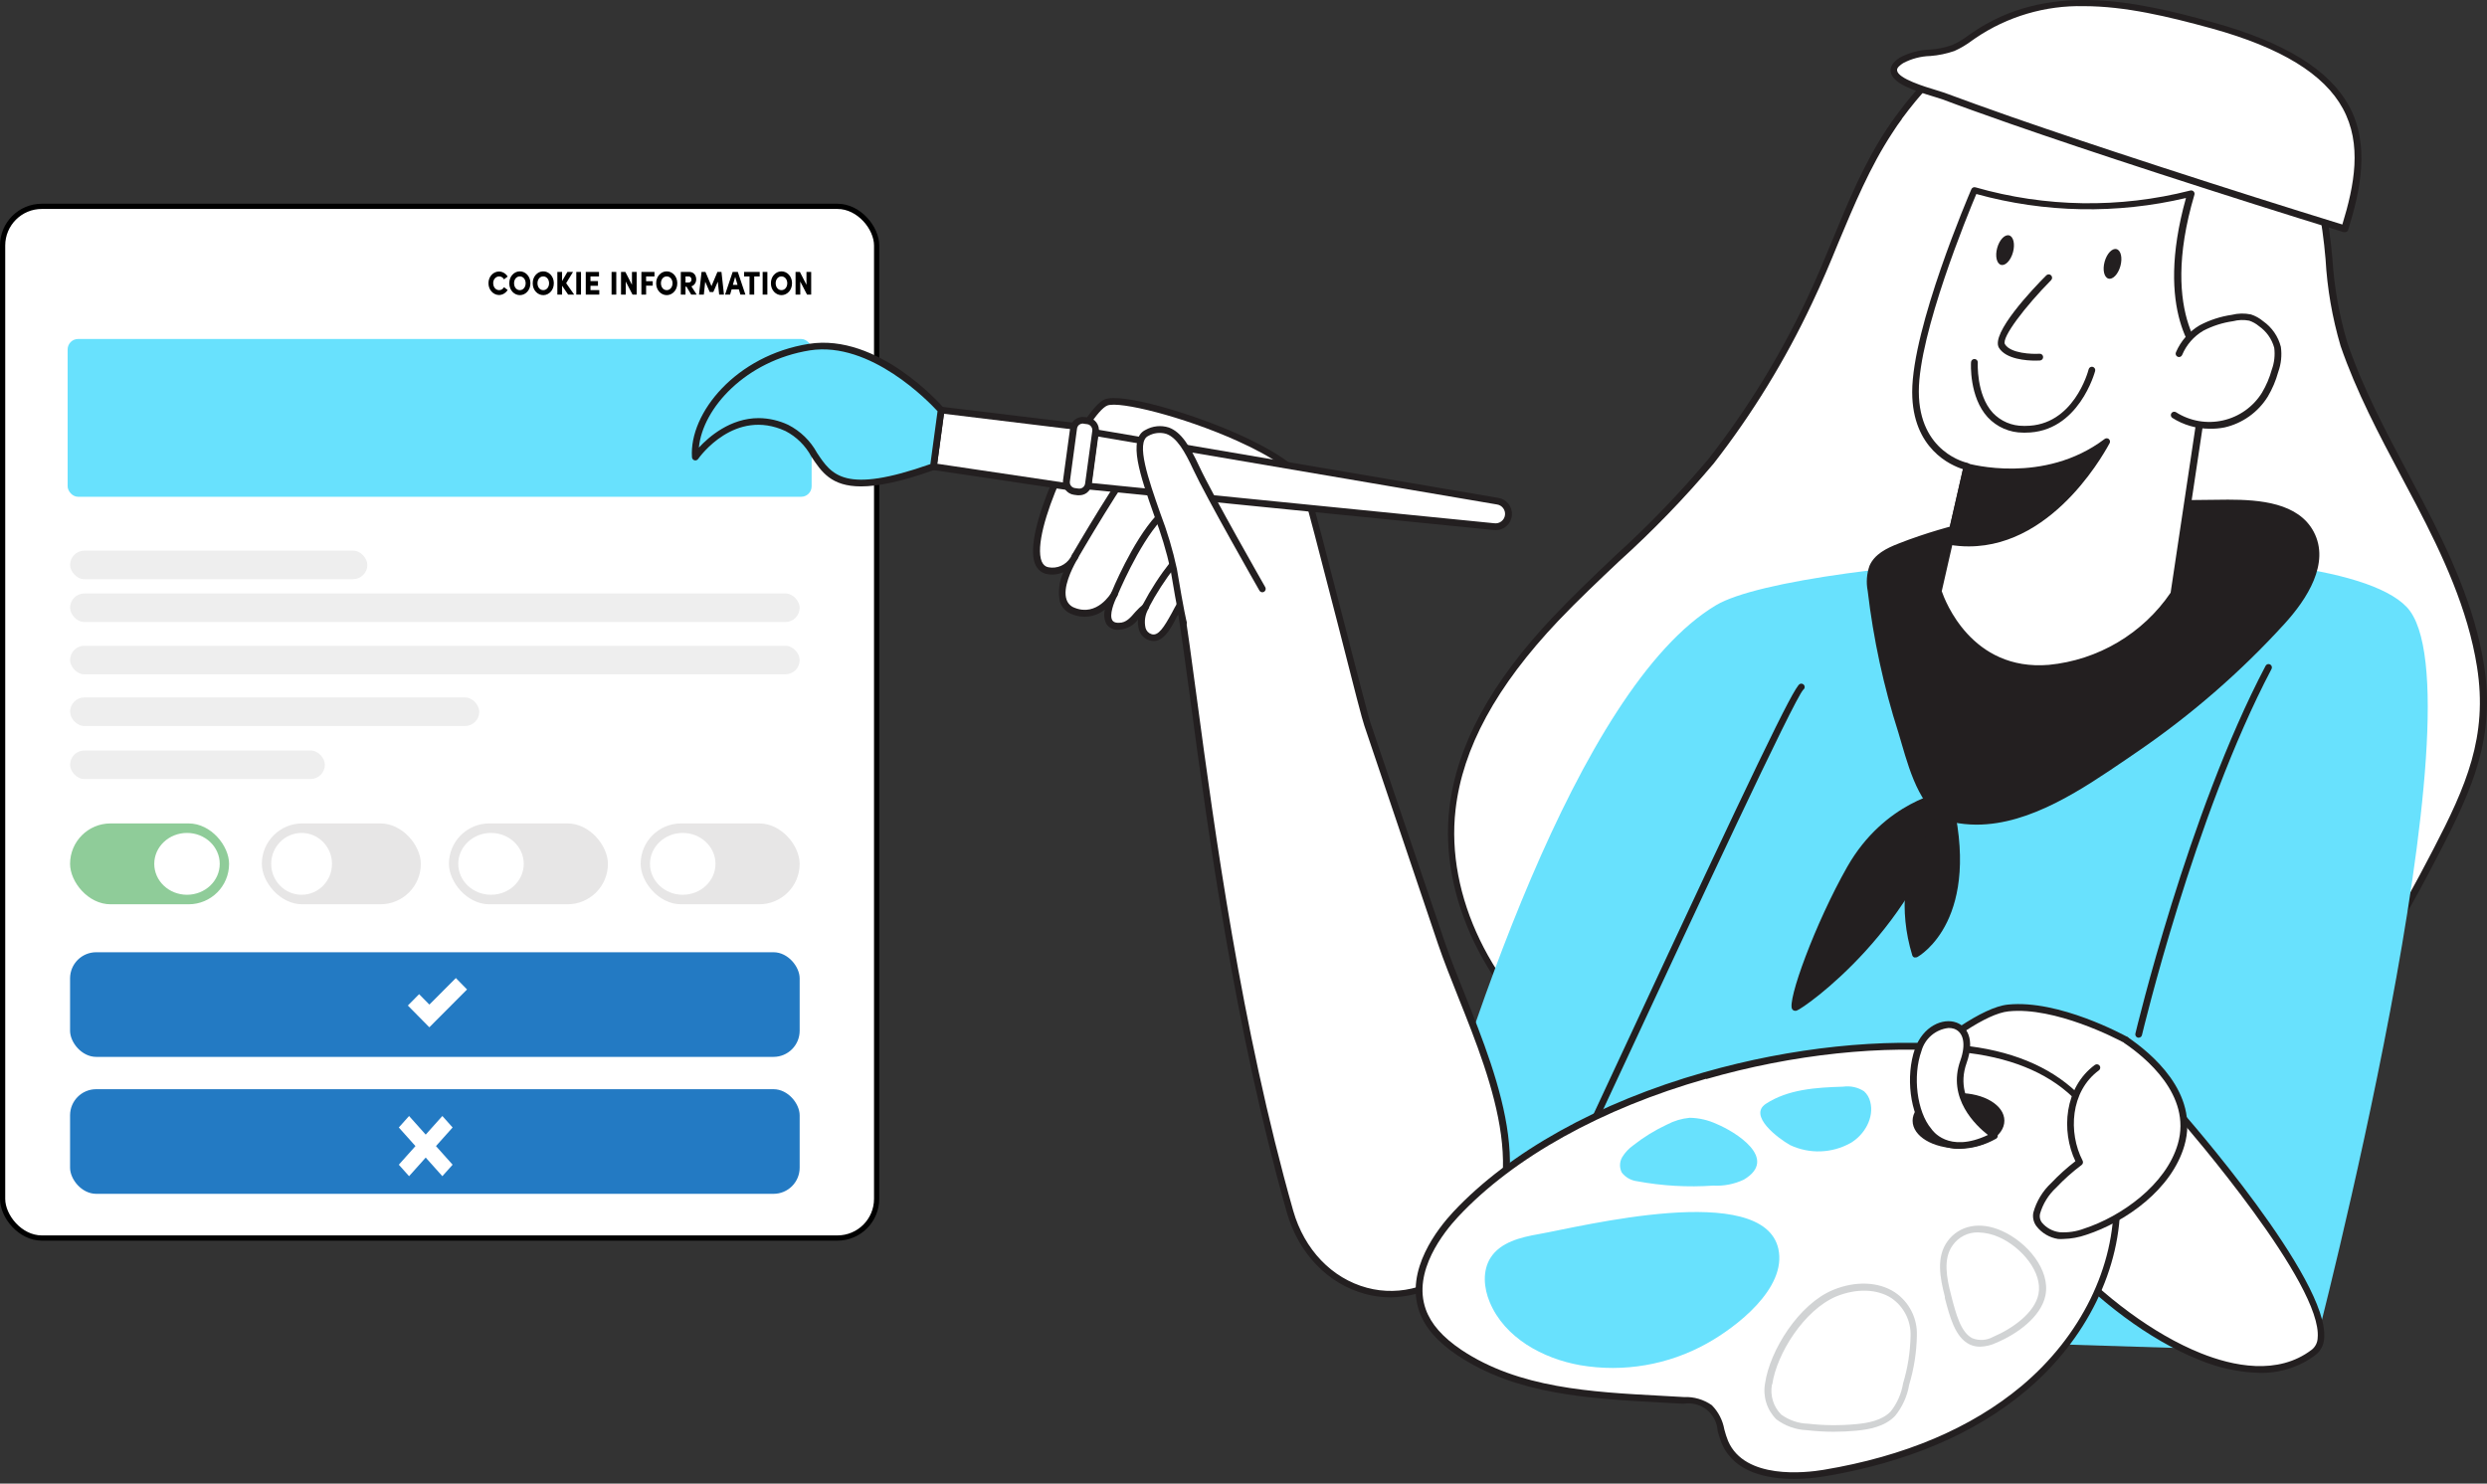<svg xmlns="http://www.w3.org/2000/svg" width="476" height="284" viewBox="0 0 476 284" fill="none"><rect x="0" y="0" width="476" height="284" fill="#333333" stroke="none"/><rect x="0.5" y="39.5" width="167.285" height="197.49" rx="7.5" fill="white" stroke="black"></rect><rect x="13.411" y="182.285" width="139.641" height="20.029" rx="5" fill="#237AC3"></rect><rect x="13.411" y="208.501" width="139.641" height="20.029" rx="5" fill="#237AC3"></rect><rect x="13.414" y="105.408" width="56.891" height="5.463" rx="2.731" fill="#EEEEEE"></rect><rect x="13.414" y="143.662" width="48.763" height="5.463" rx="2.731" fill="#EEEEEE"></rect><rect x="13.414" y="113.604" width="139.641" height="5.463" rx="2.731" fill="#EEEEEE"></rect><rect x="13.414" y="123.617" width="139.641" height="5.463" rx="2.731" fill="#EEEEEE"></rect><rect x="13.414" y="133.509" width="78.317" height="5.463" rx="2.731" fill="#EEEEEE"></rect><rect x="13.411" y="157.626" width="30.434" height="15.477" rx="7.739" fill="#8FCC99"></rect><rect x="50.114" y="157.626" width="30.434" height="15.477" rx="7.739" fill="#E7E6E6"></rect><rect x="85.921" y="157.626" width="30.434" height="15.477" rx="7.739" fill="#E7E6E6"></rect><rect x="122.618" y="157.626" width="30.434" height="15.477" rx="7.739" fill="#E7E6E6"></rect><ellipse cx="35.791" cy="165.364" rx="6.266" ry="5.918" fill="white"></ellipse><ellipse cx="57.725" cy="165.364" rx="5.818" ry="5.918" fill="white"></ellipse><ellipse cx="93.976" cy="165.364" rx="6.266" ry="5.918" fill="white"></ellipse><ellipse cx="130.673" cy="165.364" rx="6.266" ry="5.918" fill="white"></ellipse><g clip-path="url(#clip0_2457_1026)"><path d="M93.492 54.216C93.477 52.995 94.366 51.993 95.476 51.977C96.15 51.967 96.784 52.33 97.164 52.942L96.463 53.478C96.271 53.12 95.918 52.903 95.54 52.911C94.907 52.912 94.395 53.476 94.396 54.171C94.396 54.186 94.396 54.201 94.397 54.216C94.397 54.936 94.857 55.541 95.534 55.541C95.914 55.55 96.269 55.333 96.463 54.973L97.163 55.509C96.789 56.111 96.169 56.473 95.506 56.475C94.383 56.462 93.481 55.451 93.492 54.216Z" fill="black"></path><path d="M97.48 54.221C97.451 52.997 98.331 51.978 99.445 51.946C100.558 51.914 101.485 52.881 101.515 54.105C101.515 54.144 101.515 54.182 101.515 54.221C101.544 55.445 100.665 56.464 99.55 56.496C98.436 56.529 97.51 55.562 97.48 54.337C97.48 54.298 97.48 54.259 97.48 54.221V54.221ZM100.607 54.221C100.607 53.496 100.154 52.91 99.494 52.91C98.834 52.91 98.389 53.496 98.389 54.221C98.389 54.947 98.831 55.541 99.494 55.541C100.156 55.541 100.607 54.947 100.607 54.221Z" fill="black"></path><path d="M101.962 54.221C101.933 52.997 102.812 51.978 103.926 51.946C105.04 51.914 105.967 52.881 105.996 54.105C105.997 54.144 105.997 54.182 105.996 54.221C106.025 55.445 105.146 56.464 104.032 56.496C102.918 56.529 101.991 55.562 101.962 54.337C101.96 54.298 101.96 54.259 101.962 54.221V54.221ZM105.09 54.221C105.09 53.496 104.636 52.91 103.976 52.91C103.317 52.91 102.872 53.496 102.872 54.221C102.872 54.947 103.314 55.541 103.976 55.541C104.639 55.541 105.092 54.947 105.092 54.221H105.089H105.09Z" fill="black"></path><path d="M109.892 56.398H108.739L107.578 54.695V56.398H106.673V52.052H107.578V53.805L108.602 52.052H109.674L108.36 54.203L109.892 56.398Z" fill="black"></path><path d="M110.299 56.398V52.052H111.201V56.398H110.299Z" fill="black"></path><path d="M113.014 55.532H114.701V56.398H112.113V52.052H114.65V52.915H113.014V53.811H114.449V54.709H113.014V55.532Z" fill="black"></path><path d="M117.052 56.398V52.052H117.954V56.398H117.052Z" fill="black"></path><path d="M120.955 52.052H121.855V56.398H121.064L119.767 53.899V56.398H118.862V52.052H119.691L120.953 54.517L120.955 52.052Z" fill="black"></path><path d="M125.264 52.915H123.663V53.827H124.93V54.684H123.663V56.398H122.762V52.052H125.264V52.915Z" fill="black"></path><path d="M125.591 54.221C125.561 52.997 126.441 51.978 127.555 51.946C128.668 51.914 129.595 52.881 129.625 54.105C129.625 54.144 129.625 54.183 129.625 54.221C129.654 55.445 128.774 56.464 127.66 56.496C126.546 56.529 125.619 55.562 125.59 54.337C125.589 54.299 125.589 54.26 125.59 54.221H125.591ZM128.719 54.221C128.719 53.496 128.265 52.91 127.605 52.91C126.946 52.91 126.501 53.496 126.501 54.221C126.501 54.947 126.943 55.541 127.605 55.541C128.268 55.541 128.719 54.947 128.719 54.221Z" fill="black"></path><path d="M132.293 56.398L131.387 54.87H131.203V56.398H130.303V52.052H131.92C132.838 52.052 133.251 52.772 133.251 53.489C133.245 54.108 132.869 54.647 132.327 54.815L133.344 56.398H132.293ZM131.203 52.915V54.089H131.777C132.173 54.089 132.346 53.805 132.346 53.515C132.357 53.196 132.13 52.928 131.84 52.915C131.826 52.915 131.813 52.915 131.8 52.915H131.203Z" fill="black"></path><path d="M138.566 56.398H137.645L137.386 53.925L136.526 55.899H135.836L134.975 53.925L134.711 56.392H133.787L134.273 52.052H135.02L136.174 54.77L137.314 52.052H138.084L138.566 56.398Z" fill="black"></path><path d="M141.71 56.398L141.412 55.388H140.031L139.738 56.398H138.771L140.23 52.052H141.212L142.669 56.398H141.71ZM140.269 54.531H141.158L140.71 52.998L140.268 54.531H140.269Z" fill="black"></path><path d="M145.401 52.052V52.915H144.357V56.398H143.455V52.915H142.411V52.052H145.401Z" fill="black"></path><path d="M145.968 56.398V52.052H146.87V56.398H145.968Z" fill="black"></path><path d="M147.552 54.221C147.523 52.997 148.403 51.978 149.517 51.946C150.631 51.914 151.558 52.881 151.586 54.105C151.587 54.144 151.587 54.183 151.586 54.221C151.616 55.445 150.736 56.464 149.622 56.496C148.509 56.529 147.582 55.562 147.552 54.337C147.552 54.299 147.552 54.26 147.552 54.221ZM150.68 54.221C150.68 53.496 150.226 52.91 149.566 52.91C148.906 52.91 148.461 53.496 148.461 54.221C148.461 54.947 148.903 55.541 149.566 55.541C150.229 55.541 150.68 54.947 150.68 54.221Z" fill="black"></path><path d="M154.355 52.052H155.256V56.398H154.464L153.168 53.899V56.398H152.266V52.052H153.095L154.355 54.517V52.052Z" fill="black"></path></g><path d="M89.391 189.41L87.25 187.224L82.184 192.304L80.214 190.308L78.063 192.486L82.175 196.65L89.391 189.41Z" fill="white"></path><path d="M78.294 225.153L81.479 221.59L84.664 225.153L86.628 222.956L83.443 219.392L86.628 215.829L84.664 213.632L81.479 217.195L78.294 213.632L76.33 215.829L79.515 219.392L76.33 222.956L78.294 225.153Z" fill="white"></path><rect x="12.945" y="64.891" width="142.395" height="30.205" rx="2" fill="#68E1FD"></rect><path d="M363.474 22.433C362.853 23.274 362.257 24.129 361.675 25.022C354.995 35.131 351.5 46.846 346.309 57.694C341.235 68.538 334.97 78.784 327.631 88.243C318.802 99.246 307.657 108.126 297.949 118.352C288.24 128.578 279.71 140.862 278.105 154.868C276.034 172.887 286.182 190.777 300.654 201.715C315.126 212.653 333.313 217.546 351.306 219.837C383.383 223.94 418.76 219.436 442.578 197.559C453.283 187.722 459.872 175.554 466.474 162.829C472.609 150.985 477.088 141.315 474.901 127.439C473.153 116.384 468.364 106.08 463.186 96.165C458.008 86.249 452.39 76.489 448.791 65.913C445.685 56.762 446.202 47.791 444.3 38.73C442.643 30.834 436.649 24.18 430.799 18.99C426.099 14.556 420.64 11.005 414.683 8.505C405.531 4.971 393.971 4.621 384.366 6.265C375.784 7.702 368.496 15.624 363.474 22.433Z" fill="white"></path><path d="M372.6 221.908C365.427 221.891 358.263 221.415 351.151 220.484C329.456 217.714 312.783 211.746 300.201 202.232C284.409 190.297 275.464 171.683 277.393 154.803C278.791 142.713 285.341 130.649 297.418 117.911C301.172 113.95 305.185 110.145 309.068 106.443C315.467 100.651 321.465 94.432 327.022 87.828C334.372 78.403 340.654 68.192 345.753 57.383C347.552 53.629 349.17 49.694 350.749 45.888C353.701 38.704 356.769 31.274 361.17 24.62C361.752 23.74 362.361 22.873 362.982 22.031C370.179 12.31 377.325 6.783 384.211 5.592C394.942 3.753 406.398 4.595 414.877 7.87C420.91 10.387 426.437 13.979 431.187 18.471C439.135 25.552 443.484 31.934 444.882 38.574C445.582 42.195 446.092 45.851 446.41 49.525C446.751 55.013 447.724 60.442 449.309 65.706C452.248 74.34 456.623 82.534 460.856 90.547L463.665 95.867C468.726 105.601 473.671 116.138 475.431 127.335C477.606 141.147 473.282 150.881 466.94 163.127C459.988 176.537 453.387 188.42 442.915 198.077C432.442 207.734 410.618 221.908 372.6 221.908ZM364.005 22.795C363.383 23.623 362.788 24.478 362.218 25.384C357.895 31.934 354.853 39.299 351.863 46.432C350.283 50.315 348.652 54.198 346.84 57.991C341.721 68.89 335.408 79.188 328.019 88.695C322.41 95.347 316.355 101.609 309.897 107.439C306.013 111.115 301.987 114.908 298.246 118.843C286.376 131.374 279.93 143.205 278.584 154.997C276.694 171.437 285.444 189.585 300.874 201.248C313.275 210.62 329.74 216.51 351.215 219.254C402.126 225.726 429.931 208.187 441.97 197.132C452.325 187.657 458.798 175.877 465.723 162.583C471.962 150.557 476.208 141.017 474.085 127.633C472.35 116.63 467.47 106.197 462.435 96.566C461.503 94.788 460.567 93.019 459.626 91.259C455.367 83.246 450.979 74.961 447.976 66.224C446.382 60.817 445.418 55.244 445.102 49.616C444.795 45.985 444.293 42.372 443.601 38.794C442.306 32.452 438.034 26.277 430.307 19.378C425.671 14.989 420.276 11.48 414.385 9.022C406.126 5.838 394.968 5.009 384.405 6.821C377.855 7.948 370.995 13.294 364.005 22.743V22.795Z" fill="#231F20"></path><path d="M328.459 115.84C301.82 131.71 280.008 199.695 270.209 235.267C269.471 237.855 281.523 239.046 280.927 241.286C278.545 250.243 284.228 253.946 284.228 253.946L442.837 258.851C442.837 258.851 475.937 132.163 460.61 116.177C445.284 100.19 343.876 106.65 328.459 115.84Z" fill="#68E1FD"></path><path d="M298.169 229.843C298.061 229.842 297.955 229.816 297.859 229.766C297.709 229.681 297.6 229.541 297.554 229.376C297.508 229.211 297.529 229.035 297.613 228.885C298.454 227.371 303.865 215.721 310.725 200.964C335.721 147.231 343.294 131.53 344.472 130.934C344.625 130.857 344.802 130.844 344.964 130.898C345.127 130.951 345.262 131.066 345.339 131.219C345.41 131.357 345.428 131.516 345.39 131.666C345.352 131.816 345.26 131.947 345.132 132.034C343.307 133.989 324.421 174.609 311.903 201.508C305.03 216.29 299.606 227.953 298.739 229.507C298.684 229.61 298.602 229.696 298.501 229.755C298.401 229.815 298.286 229.845 298.169 229.843Z" fill="#231F20"></path><path d="M367.513 103.169C366.219 103.622 364.924 104.101 363.63 104.605C361.559 105.408 359.345 106.469 358.452 108.489C357.968 109.936 357.87 111.484 358.167 112.981C359.233 122.184 361.193 131.262 364.018 140.086C365.571 144.941 367.72 155.439 373.946 156.746C386.412 159.335 398.878 150.041 408.612 143.4C418.938 136.366 428.405 128.146 436.818 118.909C441.064 114.236 445.258 107.647 442.332 102.081C439.562 96.813 432.404 96.178 426.462 96.23C406.593 96.424 386.231 96.813 367.513 103.169Z" fill="#231F20"></path><path d="M378.309 157.859C376.778 157.857 375.252 157.701 373.752 157.393C367.992 156.176 365.597 147.943 364.005 142.494L363.358 140.293C360.524 131.443 358.552 122.339 357.468 113.11C357.152 111.502 357.273 109.839 357.818 108.294C358.775 106.094 361.041 104.955 363.345 104.061C364.639 103.557 365.934 103.065 367.306 102.612C386.723 96.023 407.796 95.816 426.411 95.647C432.533 95.647 439.912 96.243 442.85 101.822C445.996 107.815 441.556 114.689 437.245 119.414C428.795 128.687 419.289 136.941 408.923 144.008L407.033 145.303C398.735 150.947 388.677 157.859 378.309 157.859ZM427.084 96.877H426.424C407.913 97.058 386.93 97.253 367.72 103.777C366.426 104.23 365.131 104.709 363.837 105.201C361.791 106.003 359.798 106.987 359.021 108.76C358.584 110.101 358.499 111.532 358.775 112.915C359.842 122.079 361.792 131.117 364.6 139.905C364.82 140.552 365.041 141.316 365.274 142.131C366.775 147.309 369.04 155.076 374.05 156.124C385.454 158.519 397.026 150.571 406.334 144.177L408.224 142.882C418.507 135.877 427.934 127.692 436.313 118.495C440.326 114.08 444.533 107.699 441.724 102.379C439.187 97.589 432.689 96.877 427.084 96.877Z" fill="#231F20"></path><path d="M376.458 89.292L370.969 113.252C370.969 113.252 375.992 129.342 392.211 127.97C397.002 127.523 401.633 126.012 405.767 123.549C409.901 121.086 413.433 117.732 416.107 113.731L422.721 69.616C422.721 69.616 412.081 61.642 419.369 37.009C405.757 40.53 391.449 40.32 377.946 36.4C377.946 36.4 366.594 62.561 366.62 75.001C366.646 87.441 376.458 89.292 376.458 89.292Z" fill="white"></path><path d="M390.295 128.708C375.293 128.708 370.413 113.614 370.361 113.446C370.328 113.336 370.328 113.219 370.361 113.11L375.694 89.809C373.429 89.097 365.998 85.926 365.985 75.053C365.985 62.665 376.846 37.281 377.312 36.219C377.375 36.074 377.489 35.958 377.632 35.891C377.775 35.824 377.937 35.812 378.089 35.857C391.491 39.706 405.675 39.921 419.188 36.478C419.298 36.444 419.416 36.44 419.529 36.467C419.642 36.494 419.746 36.55 419.829 36.631C419.912 36.712 419.973 36.814 420.003 36.925C420.034 37.038 420.034 37.156 420.003 37.267C412.948 61.111 423.019 69.098 423.123 69.176C423.216 69.244 423.289 69.337 423.332 69.445C423.376 69.552 423.388 69.67 423.369 69.784L416.754 113.899C416.742 113.985 416.716 114.068 416.676 114.145C416.586 114.275 408.625 127.297 392.276 128.682C391.59 128.669 390.93 128.708 390.295 128.708ZM371.642 113.174C372.238 114.922 377.325 128.514 392.146 127.271C396.805 126.817 401.307 125.344 405.333 122.958C409.36 120.571 412.812 117.328 415.447 113.459L421.984 69.836C420.249 68.296 412.262 59.791 418.385 37.902C405.157 41.022 391.356 40.759 378.257 37.138C376.678 40.879 367.241 63.791 367.254 74.949C367.254 86.677 376.471 88.593 376.561 88.606C376.733 88.646 376.885 88.747 376.988 88.89C377.033 88.963 377.063 89.044 377.076 89.129C377.09 89.213 377.086 89.299 377.066 89.382L371.642 113.174Z" fill="#231F20"></path><path d="M417.065 67.739C417.93 65.672 419.443 63.941 421.375 62.807C423.222 61.814 425.229 61.152 427.304 60.852C428.409 60.571 429.564 60.539 430.682 60.762C431.449 61.008 432.161 61.399 432.78 61.914C434.33 63.003 435.44 64.609 435.912 66.444C436.114 67.958 435.95 69.499 435.433 70.936C434.991 72.538 434.338 74.075 433.491 75.505C432.611 76.909 431.461 78.123 430.108 79.079C428.755 80.035 427.226 80.713 425.609 81.074C423.993 81.435 422.32 81.472 420.689 81.183C419.058 80.894 417.501 80.284 416.107 79.389" fill="white"></path><path d="M422.889 82.069C420.362 82.067 417.888 81.344 415.757 79.985C415.622 79.888 415.53 79.743 415.499 79.58C415.468 79.417 415.501 79.249 415.591 79.109C415.68 78.97 415.82 78.87 415.981 78.831C416.142 78.791 416.312 78.815 416.456 78.897C417.78 79.745 419.259 80.32 420.807 80.592C422.355 80.863 423.941 80.824 425.474 80.477C427.007 80.13 428.456 79.483 429.737 78.571C431.017 77.66 432.104 76.504 432.934 75.169C433.753 73.787 434.384 72.303 434.811 70.755C435.298 69.418 435.458 67.985 435.277 66.574C434.818 64.893 433.783 63.427 432.352 62.432C431.803 61.967 431.17 61.611 430.488 61.383C429.462 61.187 428.405 61.222 427.394 61.487C425.405 61.766 423.479 62.383 421.698 63.312C419.89 64.377 418.473 65.998 417.66 67.933C417.629 68.015 417.582 68.089 417.522 68.152C417.461 68.215 417.389 68.265 417.309 68.299C417.229 68.333 417.143 68.351 417.055 68.351C416.968 68.351 416.882 68.334 416.802 68.3C416.722 68.266 416.649 68.216 416.589 68.153C416.528 68.091 416.481 68.016 416.45 67.935C416.419 67.854 416.405 67.767 416.408 67.68C416.411 67.593 416.432 67.507 416.469 67.428C417.398 65.258 419 63.443 421.038 62.251C422.948 61.249 425.014 60.58 427.148 60.27C428.352 59.966 429.609 59.939 430.824 60.192C431.677 60.47 432.468 60.909 433.154 61.487C434.84 62.665 436.044 64.411 436.546 66.406C436.771 68.024 436.598 69.672 436.041 71.208C435.588 72.866 434.913 74.455 434.035 75.933C433.113 77.412 431.908 78.695 430.488 79.706C429.069 80.717 427.463 81.436 425.763 81.823C424.817 82.007 423.853 82.09 422.889 82.069Z" fill="#231F20"></path><path d="M389.583 69.033C387.875 69.033 383.952 68.774 382.593 66.586C380.936 63.881 389.065 55.286 391.654 52.71C391.776 52.588 391.942 52.52 392.114 52.52C392.286 52.52 392.452 52.588 392.573 52.71C392.695 52.832 392.764 52.997 392.764 53.169C392.764 53.342 392.695 53.507 392.573 53.629C387.693 58.574 382.982 64.684 383.745 65.9C384.82 67.661 388.923 67.816 390.36 67.713C390.445 67.707 390.53 67.719 390.611 67.747C390.691 67.774 390.766 67.818 390.829 67.874C390.893 67.931 390.945 67.999 390.982 68.076C391.019 68.153 391.041 68.236 391.046 68.321C391.051 68.406 391.04 68.491 391.012 68.572C390.984 68.652 390.941 68.727 390.884 68.79C390.828 68.854 390.759 68.906 390.683 68.943C390.606 68.98 390.523 69.002 390.438 69.007C390.438 69.007 390.049 69.033 389.583 69.033Z" fill="#231F20"></path><path d="M409.388 198.633H409.181C409.015 198.593 408.871 198.489 408.782 198.344C408.692 198.198 408.664 198.023 408.702 197.857C408.806 197.442 418.722 155.761 433.621 127.464C433.659 127.389 433.712 127.321 433.777 127.267C433.841 127.212 433.916 127.171 433.997 127.145C434.078 127.12 434.163 127.111 434.247 127.119C434.332 127.127 434.413 127.152 434.488 127.192C434.638 127.272 434.751 127.408 434.802 127.57C434.853 127.733 434.838 127.908 434.76 128.06C419.938 156.214 410.062 197.74 409.958 198.154C409.926 198.284 409.853 198.4 409.751 198.486C409.649 198.572 409.522 198.624 409.388 198.633Z" fill="#231F20"></path><path d="M387.668 82.819H387.24C385.966 82.824 384.704 82.566 383.535 82.061C382.365 81.555 381.313 80.812 380.444 79.88C376.885 75.997 377.221 69.602 377.247 69.33C377.257 69.159 377.336 68.998 377.464 68.884C377.528 68.828 377.602 68.784 377.683 68.756C377.763 68.728 377.848 68.717 377.933 68.722C378.018 68.727 378.101 68.749 378.178 68.786C378.255 68.823 378.323 68.875 378.38 68.939C378.436 69.003 378.479 69.077 378.507 69.157C378.535 69.238 378.547 69.323 378.542 69.408C378.542 69.408 378.205 75.505 381.402 79.013C382.157 79.813 383.068 80.449 384.079 80.881C385.09 81.313 386.18 81.532 387.279 81.524H387.681C396.845 81.524 399.641 71.168 399.758 70.689C399.777 70.607 399.813 70.53 399.863 70.462C399.913 70.394 399.976 70.337 400.048 70.293C400.121 70.25 400.201 70.221 400.284 70.209C400.368 70.197 400.453 70.202 400.534 70.223C400.617 70.245 400.694 70.282 400.763 70.333C400.831 70.384 400.888 70.448 400.931 70.522C400.975 70.595 401.003 70.676 401.015 70.76C401.027 70.845 401.022 70.931 401 71.013C400.975 71.129 397.855 82.819 387.668 82.819Z" fill="#231F20"></path><path d="M376.458 89.292C376.458 89.292 391.059 93.628 403.175 84.489C403.175 84.489 392.146 106.806 373.183 103.647L376.458 89.292Z" fill="#231F20"></path><path d="M376.82 104.592C375.575 104.595 374.332 104.491 373.105 104.281C373.017 104.268 372.933 104.237 372.857 104.19C372.781 104.143 372.716 104.082 372.665 104.009C372.569 103.86 372.536 103.678 372.574 103.504L375.849 89.149C375.87 89.063 375.909 88.981 375.962 88.91C376.015 88.839 376.083 88.779 376.16 88.735C376.239 88.699 376.325 88.681 376.412 88.681C376.499 88.681 376.585 88.699 376.665 88.735C376.807 88.735 391.111 92.864 402.813 84.036C402.927 83.946 403.068 83.897 403.214 83.897C403.359 83.897 403.501 83.946 403.615 84.036C403.724 84.129 403.799 84.256 403.829 84.396C403.86 84.536 403.843 84.682 403.783 84.813C403.641 84.994 393.738 104.592 376.82 104.592ZM373.985 103.116C388.224 105.032 397.842 92.087 401.246 86.599C391.046 92.799 379.771 90.741 376.962 90.081L373.985 103.116Z" fill="#231F20"></path><path d="M261.756 138.753C261.238 137.743 250.766 95.932 249.64 92.877C246.857 85.292 216.101 75.311 211.674 77.059C207.247 78.806 193.008 107.867 200.528 109.252C201.573 109.407 202.64 109.223 203.572 108.727C204.504 108.231 205.252 107.448 205.706 106.495C205.706 106.495 200.399 114.948 205.305 116.954C210.211 118.96 213.201 113.757 213.201 113.757C213.201 113.757 209.81 120.035 214.185 119.892C216.58 119.815 217.499 117.524 219.233 116.009C218.301 117.304 217.602 121.096 220.113 121.912C222.625 122.727 224.113 118.339 225.809 115.556C229.019 134.675 233.835 186.039 246.857 231.837C251.154 246.917 268.086 253.545 280.836 241.235C297.535 225.106 281.885 198.259 275.84 180.395L261.756 138.753Z" fill="white"></path><path d="M266.196 248.353C264.548 248.35 262.908 248.132 261.316 247.706C254.145 245.777 248.527 239.939 246.287 232.069C236.294 196.924 231.181 158.984 227.815 133.871C226.948 127.477 226.184 121.833 225.511 117.548C225.511 117.665 225.395 117.781 225.33 117.898C224.036 120.487 222.456 123.386 219.971 122.571C219.506 122.424 219.083 122.165 218.741 121.818C218.398 121.47 218.145 121.045 218.003 120.577C217.814 119.931 217.748 119.255 217.809 118.584C217.394 119.147 216.862 119.613 216.25 119.95C215.638 120.287 214.96 120.488 214.263 120.539C213.783 120.609 213.293 120.543 212.849 120.348C212.405 120.154 212.025 119.838 211.751 119.438C211.325 118.584 211.228 117.602 211.479 116.681C210.598 117.388 209.542 117.844 208.423 117.999C207.304 118.154 206.164 118.003 205.124 117.561C204.589 117.364 204.107 117.047 203.714 116.634C203.322 116.221 203.029 115.723 202.858 115.18C202.472 113.275 202.708 111.296 203.532 109.536C202.552 109.969 201.464 110.096 200.412 109.898C199.35 109.704 198.017 108.94 197.758 106.403C197.409 102.869 199.286 96.384 202.794 89.07C205.499 83.414 209.266 77.33 211.428 76.45C214.651 75.155 227.932 79.038 237.213 83.207C242.391 85.549 248.941 89.096 250.248 92.656C250.87 94.326 254.067 106.766 257.161 118.804C259.568 128.15 262.067 137.82 262.339 138.48L276.474 180.2C277.535 183.333 278.895 186.672 280.357 190.348C287.063 207.176 295.399 228.108 281.328 241.687C277.353 245.806 271.919 248.2 266.196 248.353ZM225.861 115.024H225.977C226.107 115.051 226.225 115.115 226.318 115.21C226.41 115.305 226.472 115.425 226.495 115.555C227.246 120.034 228.1 126.402 229.084 133.768C232.45 158.841 237.55 196.717 247.517 231.771C249.64 239.201 254.908 244.716 261.64 246.515C268.112 248.249 274.921 246.204 280.422 240.884C293.871 227.939 285.703 207.422 279.128 190.957C277.691 187.332 276.319 183.915 275.244 180.757L261.135 138.933C260.798 138.053 259.245 132.046 255.957 119.102C253.006 107.659 249.666 94.688 249.07 93.083C248.177 90.624 243.789 87.53 236.721 84.359C226.366 79.712 214.237 76.734 211.945 77.627C208.476 79 198.341 98.831 199.092 106.248C199.299 108.345 200.386 108.526 200.684 108.591C201.483 108.742 202.31 108.648 203.056 108.323C203.801 107.997 204.432 107.455 204.865 106.766C205.072 106.39 205.214 106.17 205.24 106.118C205.327 105.979 205.464 105.879 205.622 105.836C205.781 105.794 205.949 105.814 206.094 105.891C206.238 105.968 206.348 106.097 206.401 106.253C206.454 106.408 206.446 106.577 206.379 106.727C206.261 106.99 206.118 107.241 205.952 107.478C205.137 108.953 203.363 112.5 204.127 114.752C204.241 115.114 204.437 115.445 204.7 115.719C204.963 115.993 205.285 116.202 205.641 116.332C209.978 118.092 212.619 113.6 212.735 113.419C212.774 113.344 212.828 113.278 212.894 113.225C212.959 113.172 213.035 113.133 213.116 113.11C213.197 113.087 213.282 113.081 213.366 113.091C213.449 113.102 213.53 113.13 213.602 113.173C213.677 113.213 213.743 113.266 213.796 113.332C213.85 113.397 213.89 113.472 213.914 113.553C213.938 113.633 213.946 113.718 213.937 113.802C213.928 113.886 213.902 113.967 213.861 114.04C213.162 115.335 212.282 117.756 212.89 118.726C212.968 118.856 213.214 119.257 214.185 119.218C215.557 119.218 216.372 118.222 217.317 117.121C217.8 116.58 218.328 116.082 218.897 115.633C219.013 115.526 219.166 115.467 219.324 115.467C219.482 115.467 219.634 115.526 219.751 115.633C219.863 115.742 219.934 115.887 219.95 116.043C219.967 116.199 219.928 116.356 219.842 116.487C219.164 117.609 218.955 118.953 219.259 120.228C219.336 120.502 219.481 120.753 219.68 120.956C219.879 121.16 220.126 121.31 220.398 121.393C221.693 121.833 222.819 119.995 224.282 117.341C224.644 116.642 225.019 115.943 225.395 115.322C225.438 115.229 225.503 115.148 225.584 115.085C225.665 115.021 225.76 114.979 225.861 114.96V115.024Z" fill="#231F20"></path><path d="M219.285 116.06C220.765 113.226 222.498 110.531 224.463 108.009Z" fill="white"></path><path d="M219.285 116.709C219.177 116.708 219.07 116.681 218.974 116.631C218.899 116.591 218.833 116.536 218.78 116.469C218.726 116.403 218.686 116.327 218.662 116.245C218.638 116.163 218.63 116.078 218.639 115.993C218.649 115.908 218.675 115.826 218.716 115.751C220.23 112.867 222.006 110.129 224.023 107.57C224.082 107.51 224.152 107.462 224.23 107.429C224.308 107.397 224.391 107.38 224.476 107.38C224.56 107.38 224.644 107.397 224.722 107.429C224.799 107.462 224.87 107.51 224.929 107.57C224.99 107.63 225.038 107.702 225.071 107.781C225.103 107.86 225.12 107.944 225.12 108.03C225.12 108.115 225.103 108.2 225.071 108.279C225.038 108.358 224.99 108.429 224.929 108.489C222.999 110.966 221.292 113.608 219.829 116.385C219.773 116.481 219.694 116.562 219.599 116.618C219.504 116.675 219.396 116.706 219.285 116.709Z" fill="#231F20"></path><path d="M213.253 113.757C213.253 113.757 217.227 104.023 221.758 99.091Z" fill="white"></path><path d="M213.253 114.404C213.171 114.416 213.089 114.416 213.007 114.404C212.85 114.338 212.725 114.212 212.659 114.055C212.594 113.897 212.593 113.72 212.658 113.562C212.813 113.161 216.722 103.66 221.279 98.702C221.399 98.602 221.552 98.549 221.708 98.553C221.865 98.557 222.014 98.617 222.13 98.723C222.245 98.829 222.318 98.973 222.335 99.129C222.353 99.284 222.313 99.441 222.224 99.569C217.835 104.359 213.887 113.951 213.848 114.041C213.797 114.154 213.712 114.249 213.606 114.314C213.5 114.378 213.377 114.41 213.253 114.404Z" fill="#231F20"></path><path d="M205.758 106.495C205.758 106.495 215 90.586 218.068 87.453Z" fill="white"></path><path d="M205.758 107.142C205.639 107.145 205.522 107.113 205.421 107.052C205.274 106.965 205.167 106.824 205.124 106.659C205.08 106.495 205.103 106.319 205.188 106.171C205.576 105.511 214.521 90.146 217.602 87.001C217.722 86.877 217.886 86.806 218.059 86.804C218.231 86.801 218.397 86.868 218.521 86.988C218.645 87.108 218.715 87.272 218.718 87.445C218.72 87.617 218.654 87.783 218.534 87.907C215.557 90.936 206.405 106.663 206.314 106.819C206.258 106.917 206.177 106.998 206.079 107.055C205.981 107.111 205.871 107.142 205.758 107.142Z" fill="#231F20"></path><path d="M285.975 100.799L208.308 93.032L209.693 82.806L286.687 95.931C287.33 96.028 287.91 96.371 288.304 96.888C288.698 97.406 288.875 98.056 288.797 98.702C288.698 99.352 288.346 99.938 287.817 100.33C287.289 100.723 286.627 100.891 285.975 100.799Z" fill="white"></path><path d="M286.208 101.459H285.872L208.205 93.692C208.116 93.685 208.03 93.66 207.952 93.617C207.874 93.575 207.806 93.517 207.751 93.446C207.699 93.379 207.66 93.302 207.638 93.22C207.616 93.138 207.61 93.052 207.622 92.967L209.007 82.728C209.02 82.643 209.049 82.562 209.094 82.489C209.138 82.415 209.197 82.352 209.266 82.301C209.409 82.2 209.585 82.158 209.758 82.185L286.765 95.31C287.538 95.434 288.236 95.844 288.719 96.46C289.203 97.076 289.436 97.851 289.372 98.631C289.308 99.412 288.952 100.139 288.375 100.668C287.798 101.197 287.043 101.489 286.26 101.485L286.208 101.459ZM286.001 100.165C286.237 100.197 286.478 100.182 286.708 100.122C286.939 100.061 287.156 99.956 287.345 99.811C287.535 99.667 287.695 99.487 287.815 99.281C287.936 99.075 288.014 98.847 288.046 98.611C288.079 98.375 288.064 98.135 288.004 97.904C287.943 97.673 287.838 97.457 287.693 97.267C287.549 97.077 287.369 96.917 287.163 96.797C286.957 96.677 286.729 96.598 286.493 96.566L210.12 83.557L208.916 92.463L286.001 100.165Z" fill="#231F20"></path><path d="M180.115 78.509L178.652 89.317L206.056 93.408L207.622 81.835L180.115 78.509Z" fill="white"></path><path d="M206.056 94.055H205.952L178.549 89.965C178.381 89.939 178.23 89.849 178.129 89.713C178.027 89.578 177.983 89.408 178.005 89.24L179.468 78.418C179.477 78.335 179.503 78.254 179.545 78.181C179.586 78.107 179.641 78.043 179.707 77.991C179.773 77.939 179.849 77.901 179.93 77.879C180.012 77.857 180.096 77.851 180.18 77.862L207.687 81.189C207.857 81.217 208.013 81.304 208.127 81.434C208.226 81.578 208.272 81.752 208.256 81.926L206.69 93.499C206.677 93.584 206.648 93.665 206.604 93.738C206.559 93.812 206.501 93.875 206.431 93.926C206.325 94.012 206.192 94.058 206.056 94.055ZM179.377 88.774L205.499 92.657L206.897 82.392L180.672 79.208L179.377 88.774Z" fill="#231F20"></path><path d="M208.152 80.516L207.485 80.426C206.507 80.293 205.608 80.979 205.476 81.957L204.116 92.027C203.984 93.005 204.669 93.904 205.647 94.036L206.314 94.126C207.292 94.258 208.191 93.573 208.323 92.595L209.683 82.525C209.815 81.547 209.13 80.648 208.152 80.516Z" fill="white"></path><path d="M206.548 94.805H206.224L205.538 94.715C204.901 94.625 204.326 94.288 203.936 93.776C203.546 93.265 203.373 92.621 203.454 91.984L204.826 81.913C204.864 81.596 204.966 81.29 205.126 81.014C205.287 80.738 205.502 80.497 205.758 80.308C206.011 80.113 206.301 79.97 206.61 79.888C206.919 79.806 207.241 79.786 207.557 79.829L208.23 79.919C208.547 79.96 208.851 80.063 209.127 80.223C209.403 80.383 209.644 80.597 209.836 80.851C210.222 81.366 210.394 82.011 210.315 82.65L208.955 92.734C208.862 93.372 208.523 93.948 208.01 94.339C207.587 94.651 207.073 94.815 206.548 94.805ZM207.247 81.071C207 81.077 206.76 81.159 206.561 81.304C206.325 81.489 206.172 81.758 206.133 82.055L204.774 92.139C204.749 92.288 204.754 92.441 204.789 92.588C204.825 92.736 204.89 92.874 204.981 92.995C205.072 93.116 205.186 93.218 205.318 93.293C205.449 93.368 205.595 93.416 205.745 93.433L206.418 93.524C206.717 93.563 207.019 93.484 207.26 93.304C207.495 93.119 207.648 92.85 207.687 92.553L209.059 82.482C209.079 82.334 209.068 82.182 209.028 82.038C208.988 81.893 208.919 81.758 208.826 81.641C208.74 81.521 208.63 81.419 208.503 81.344C208.376 81.268 208.235 81.219 208.088 81.201L207.402 81.11L207.247 81.071Z" fill="#231F20"></path><path d="M226.547 119.167C226.547 119.167 226.055 117.316 224.67 108.954C223.285 100.592 214.949 85.019 219.492 82.819C224.036 80.618 226.417 84.113 228.916 89.563C231.414 95.013 241.55 112.682 241.55 112.682" fill="white"></path><path d="M226.547 119.814C226.405 119.816 226.266 119.769 226.153 119.682C226.041 119.595 225.961 119.473 225.926 119.335C225.926 119.257 225.408 117.355 224.036 109.057C223.253 105.533 222.21 102.072 220.916 98.701C218.25 91.129 215.738 83.971 219.259 82.288C219.929 81.912 220.668 81.677 221.432 81.599C222.196 81.521 222.968 81.602 223.699 81.835C226.068 82.689 227.699 85.343 229.563 89.343C232.036 94.663 242.068 112.229 242.171 112.41C242.252 112.56 242.271 112.735 242.225 112.899C242.179 113.063 242.072 113.203 241.925 113.29C241.852 113.333 241.77 113.361 241.686 113.372C241.601 113.383 241.515 113.377 241.433 113.354C241.351 113.331 241.274 113.292 241.207 113.239C241.141 113.185 241.085 113.119 241.045 113.044C240.631 112.319 230.883 95.258 228.385 89.886C226.715 86.288 225.201 83.751 223.207 83.052C222.636 82.882 222.036 82.83 221.445 82.899C220.853 82.968 220.281 83.156 219.764 83.453C217.305 84.644 219.842 91.88 222.081 98.274C223.41 101.73 224.47 105.283 225.253 108.902C226.612 117.083 227.117 119.037 227.13 119.063C227.169 119.23 227.143 119.405 227.056 119.552C226.969 119.699 226.828 119.807 226.664 119.853L226.547 119.814Z" fill="#231F20"></path><path d="M351.449 217.741C351.449 217.741 374.749 193.936 384.367 192.952C393.984 191.968 406.838 199.062 406.838 199.062L413.738 208.33L383.965 242.62L351.449 217.741Z" fill="white"></path><path d="M383.978 243.267C383.834 243.27 383.692 243.225 383.577 243.138L351.06 218.245C350.984 218.193 350.921 218.124 350.876 218.043C350.831 217.962 350.805 217.872 350.801 217.779C350.795 217.689 350.807 217.599 350.839 217.514C350.87 217.429 350.919 217.352 350.982 217.288C351.94 216.304 374.529 193.301 384.302 192.305C394.075 191.308 406.592 198.194 407.149 198.479C407.235 198.517 407.307 198.58 407.356 198.66L414.255 207.929C414.346 208.043 414.395 208.184 414.395 208.33C414.395 208.476 414.346 208.617 414.255 208.731L384.483 243.034C384.423 243.11 384.346 243.17 384.258 243.21C384.17 243.251 384.075 243.27 383.978 243.267ZM352.432 217.676L383.887 241.74L412.909 208.291L406.437 199.554C405.142 198.855 393.311 192.68 384.431 193.599C375.901 194.466 355.888 214.194 352.432 217.676Z" fill="#231F20"></path><path d="M416.663 212.718C416.663 212.718 451.536 252.263 442.889 258.904C423.925 273.479 382.917 236.458 379.551 214.582L416.663 212.718Z" fill="white"></path><path d="M432.481 262.8C428.418 262.694 424.411 261.816 420.676 260.211C401.958 252.704 381.247 230.115 378.865 214.608C378.85 214.517 378.854 214.425 378.876 214.336C378.899 214.246 378.939 214.163 378.995 214.09C379.054 214.02 379.127 213.963 379.21 213.923C379.292 213.883 379.382 213.86 379.474 213.857L416.573 211.993C416.669 211.986 416.766 212.001 416.856 212.037C416.945 212.072 417.026 212.128 417.09 212.2C418.268 213.495 445.905 245.027 444.831 256.212C444.801 256.818 444.642 257.411 444.366 257.951C444.089 258.491 443.7 258.966 443.225 259.344C440.136 261.673 436.35 262.891 432.481 262.8ZM380.315 215.138C383.15 230.258 403.123 251.784 421.207 259.033C427.317 261.493 435.964 263.357 442.488 258.347C442.82 258.077 443.09 257.738 443.28 257.354C443.47 256.97 443.575 256.549 443.588 256.121C444.572 245.959 418.993 216.278 416.404 213.326L380.315 215.138Z" fill="#231F20"></path><path d="M326.336 205.883C307.735 211.178 290.092 220.122 278.597 232.445C273.924 237.442 269.95 244.419 272.241 250.866C273.683 254.242 276.163 257.072 279.322 258.943C291.645 267.163 307.45 267.189 322.233 268.004C323.984 267.931 325.713 268.421 327.165 269.402C329.042 270.981 329.145 273.777 330.116 276.03C332.951 282.606 342.038 283.097 349.106 281.919C362.892 279.602 376.548 274.722 387.279 265.739C398.01 256.755 405.479 243.306 405.143 229.326C404.703 211.203 392.198 202.298 375.163 200.667C360.562 199.333 343.061 201.133 326.336 205.883Z" fill="white"></path><path d="M343.384 283.11C338.323 283.11 331.941 281.906 329.547 276.353C329.239 275.57 328.975 274.771 328.757 273.958C328.717 273.168 328.51 272.395 328.15 271.69C327.789 270.985 327.283 270.364 326.666 269.869C326.048 269.374 325.333 269.015 324.567 268.816C323.8 268.617 323.001 268.583 322.22 268.716L317.832 268.47C304.279 267.745 290.247 266.994 278.998 259.474C275.115 256.885 272.772 254.179 271.659 251.085C268.824 243.138 275.257 235.099 278.131 232.005C288.888 220.51 305.949 211.009 326.168 205.262C342.892 200.498 360.316 198.66 375.228 200.084C394.243 201.909 405.376 212.588 405.79 229.377C406.101 242.749 399.318 256.561 387.668 266.295C377.895 274.489 364.937 279.978 349.184 282.618C347.267 282.938 345.328 283.103 343.384 283.11ZM326.556 206.504C306.57 212.187 289.716 221.559 279.115 232.885C276.371 235.811 270.3 243.383 272.888 250.645C273.898 253.467 276.138 256.004 279.723 258.412C290.687 265.726 304.525 266.477 317.922 267.188L322.311 267.434C324.207 267.353 326.076 267.899 327.631 268.988C328.881 270.254 329.716 271.87 330.026 273.622C330.216 274.38 330.459 275.124 330.751 275.848C333.948 283.266 345.546 281.945 349.028 281.363C364.562 278.774 377.299 273.35 386.904 265.324C398.256 255.823 404.845 242.4 404.534 229.416C404.133 213.119 393.7 203.165 375.137 201.391C360.394 199.98 343.138 201.793 326.556 206.569V206.504Z" fill="#231F20"></path><path d="M406.839 199.062C413.311 203.437 419.783 210.712 417.401 219.1C415.084 227.086 406.58 233.339 399.007 235.759C397.422 236.355 395.725 236.598 394.036 236.471C392.004 236.212 389.247 234.581 389.739 232.212C390.311 230.153 391.445 228.293 393.014 226.841C394.539 225.232 396.197 223.755 397.972 222.426C394.93 216.575 395.719 208.407 401.272 204.304" fill="white"></path><path d="M394.942 237.171C394.597 237.196 394.251 237.196 393.907 237.171C392.263 236.918 390.779 236.042 389.764 234.724C389.49 234.358 389.296 233.938 389.194 233.492C389.091 233.047 389.083 232.584 389.169 232.135C389.763 229.959 390.951 227.992 392.599 226.453C394.03 224.946 395.575 223.553 397.22 222.284C394.463 216.485 395.085 208.175 400.948 203.851C401.088 203.753 401.261 203.713 401.43 203.74C401.599 203.766 401.751 203.857 401.855 203.994C401.905 204.063 401.941 204.141 401.961 204.223C401.981 204.306 401.985 204.392 401.972 204.476C401.958 204.561 401.929 204.641 401.884 204.714C401.84 204.787 401.781 204.85 401.712 204.9C396.237 208.926 395.835 216.848 398.605 222.181C398.674 222.317 398.693 222.472 398.66 222.621C398.627 222.77 398.544 222.902 398.424 222.996C396.676 224.303 395.043 225.759 393.544 227.346C392.063 228.71 390.988 230.457 390.437 232.394C390.378 232.679 390.381 232.973 390.445 233.257C390.51 233.541 390.636 233.807 390.813 234.038C391.664 235.052 392.866 235.708 394.178 235.876C395.776 235.991 397.379 235.757 398.877 235.19C405.932 232.899 414.566 226.841 416.831 218.971C419.537 209.612 410.54 202.337 406.54 199.644C406.47 199.598 406.409 199.537 406.363 199.466C406.316 199.396 406.284 199.317 406.268 199.233C406.252 199.15 406.253 199.065 406.271 198.982C406.289 198.899 406.323 198.821 406.372 198.751C406.467 198.609 406.614 198.511 406.781 198.477C406.949 198.443 407.123 198.476 407.265 198.57C411.498 201.431 421.025 209.159 418.087 219.281C415.666 227.656 406.903 233.896 399.279 236.381C397.883 236.868 396.42 237.134 394.942 237.171Z" fill="#231F20"></path><path d="M374.839 219.176C379.336 219.176 382.982 217.095 382.982 214.529C382.982 211.962 379.336 209.882 374.839 209.882C370.343 209.882 366.697 211.962 366.697 214.529C366.697 217.095 370.343 219.176 374.839 219.176Z" fill="#231F20"></path><path d="M374.84 219.824C369.921 219.824 366.063 217.494 366.063 214.53C366.063 211.565 369.947 209.235 374.84 209.235C379.733 209.235 383.629 211.565 383.629 214.53C383.629 217.494 379.772 219.824 374.84 219.824ZM374.84 210.53C370.775 210.53 367.345 212.368 367.345 214.53C367.345 216.691 370.775 218.53 374.84 218.53C378.904 218.53 382.335 216.704 382.335 214.53C382.335 212.355 378.904 210.53 374.84 210.53Z" fill="#231F20"></path><path d="M381.648 217.365C381.648 217.365 372.678 211.799 375.733 203.255C378.852 194.518 369.61 193.909 367.073 200.964C365.17 206.246 366.283 213.184 369.053 216.498C369.053 216.485 372.613 222.18 381.648 217.365Z" fill="white"></path><path d="M375.034 219.927C373.784 219.968 372.544 219.707 371.417 219.167C370.29 218.626 369.311 217.821 368.561 216.82C365.558 213.261 364.678 206.012 366.516 200.743C368.057 196.459 371.823 194.802 374.425 195.734C376.458 196.459 378.037 198.879 376.393 203.501C373.558 211.449 381.7 216.626 382.05 216.846C382.146 216.905 382.226 216.988 382.281 217.087C382.336 217.185 382.365 217.296 382.365 217.409C382.365 217.522 382.336 217.634 382.281 217.732C382.226 217.831 382.146 217.914 382.05 217.973C379.91 219.198 377.499 219.87 375.034 219.927ZM372.937 196.782C371.732 196.914 370.595 197.404 369.672 198.189C368.75 198.973 368.083 200.016 367.759 201.183C366.037 205.986 366.892 212.834 369.636 216.07C369.817 216.329 372.833 220.872 380.483 217.261C378.218 215.5 372.613 210.271 375.202 203.022C376.302 199.928 375.849 197.598 374.011 196.938C373.665 196.824 373.301 196.771 372.937 196.782Z" fill="#231F20"></path><path d="M405.836 50.925C406.263 49.367 405.934 47.918 405.1 47.689C404.266 47.46 403.243 48.538 402.815 50.096C402.387 51.654 402.717 53.103 403.551 53.332C404.385 53.561 405.408 52.483 405.836 50.925Z" fill="#231F20"></path><path d="M385.274 48.294C385.702 46.736 385.372 45.288 384.538 45.059C383.704 44.83 382.681 45.907 382.253 47.465C381.826 49.023 382.155 50.472 382.989 50.701C383.824 50.93 384.847 49.852 385.274 48.294Z" fill="#231F20"></path><path d="M448.766 43.83C436.96 40.206 425.189 36.474 413.453 32.633C403.913 29.527 394.373 26.368 384.897 23.067C380.548 21.553 376.211 20.012 371.953 18.407C369.817 17.605 358.503 15.106 363.966 11.585C366.853 9.709 370.736 10.446 373.933 9.152C375.312 8.499 376.614 7.696 377.817 6.757C392.056 -2.925 408.172 0.583 423.524 4.88C454.125 13.372 453.801 27.701 448.766 43.83Z" fill="white"></path><path d="M448.766 44.439C448.702 44.451 448.636 44.451 448.572 44.439C437.556 41.047 425.996 37.384 413.259 33.242C401.803 29.514 393.001 26.562 384.677 23.663C379.5 21.837 375.435 20.401 371.733 19.003C371.422 18.886 370.917 18.731 370.296 18.549C366.206 17.32 362.18 15.961 361.869 13.734C361.727 12.776 362.309 11.857 363.617 11.029C365.393 10.081 367.364 9.554 369.377 9.488C370.834 9.394 372.27 9.102 373.649 8.621C374.75 8.123 375.793 7.502 376.755 6.77L377.454 6.278C391.693 -3.469 408.133 -0.026 423.705 4.323C437.349 8.129 445.814 13.385 449.594 20.284C453.646 27.74 451.769 36.504 449.4 44.089C449.341 44.204 449.249 44.298 449.136 44.361C449.023 44.423 448.894 44.45 448.766 44.439ZM398.826 1.178C391.455 1.016 384.217 3.151 378.115 7.288L377.428 7.767C376.385 8.555 375.256 9.224 374.063 9.76C372.579 10.276 371.034 10.598 369.468 10.718C367.651 10.764 365.871 11.229 364.264 12.077C363.694 12.44 362.969 12.996 363.099 13.514C363.319 15.067 368.432 16.608 370.62 17.268L372.134 17.747C375.875 19.145 379.901 20.582 385.079 22.407C393.389 25.294 402.191 28.245 413.634 31.973C426.126 36.038 437.478 39.636 448.313 42.976C450.617 35.455 452.131 27.611 448.416 20.789C444.831 14.187 436.624 9.139 423.33 5.45C415.006 3.171 406.787 1.178 398.826 1.178Z" fill="#231F20"></path><path d="M294.519 236.238C291.037 236.846 287.166 237.791 285.276 240.782C283.71 243.28 283.982 246.555 285.134 249.273C287.956 256.056 295.231 260.056 302.454 261.337C310.764 262.75 319.308 261.284 326.673 257.182C332.226 254.114 342.038 246.632 340.368 239.06C337.456 225.999 302.622 234.814 294.519 236.238Z" fill="#68E1FD"></path><path d="M328.589 215.176C326.966 214.416 325.202 214.006 323.411 213.973C321.89 214.113 320.412 214.553 319.061 215.267C316.757 216.341 314.585 217.679 312.589 219.254C311.747 219.852 311.033 220.613 310.492 221.493C310.228 221.94 310.081 222.446 310.065 222.964C310.049 223.482 310.165 223.996 310.402 224.458C311.111 225.372 312.154 225.967 313.301 226.115C318.113 227.01 323.019 227.293 327.903 226.956C329.917 227.069 331.929 226.678 333.754 225.817C340.575 221.778 332.019 216.6 328.589 215.176Z" fill="#68E1FD"></path><path d="M337.986 211.293C342.271 208.497 347.643 208.173 352.756 208.018C354.156 207.816 355.582 208.128 356.769 208.898C357.366 209.436 357.783 210.146 357.96 210.931C358.736 213.947 356.885 217.209 354.193 218.801C352.434 219.781 350.467 220.329 348.455 220.399C346.443 220.469 344.443 220.059 342.62 219.202C340.29 217.895 334.543 213.545 337.986 211.293Z" fill="#68E1FD"></path><path d="M351.009 274.075C349.278 274.075 347.55 273.975 345.831 273.777C343.713 273.697 341.671 272.97 339.98 271.693C339.087 270.802 338.425 269.707 338.051 268.503C337.677 267.298 337.601 266.021 337.831 264.781C338.75 258.49 344.303 249.61 350.866 246.917C355.125 245.17 359.526 245.338 362.646 247.37C364.002 248.276 365.103 249.515 365.844 250.967C366.585 252.42 366.941 254.038 366.879 255.668C366.821 258.862 366.324 262.033 365.403 265.091C365.034 267.275 364.107 269.327 362.71 271.046C360.743 273.104 357.74 273.635 355.345 273.868C353.934 273.997 352.471 274.075 351.009 274.075ZM339.151 265.014C338.955 266.041 339.01 267.1 339.312 268.101C339.614 269.102 340.154 270.014 340.886 270.761C342.391 271.866 344.197 272.485 346.064 272.535C349.133 272.884 352.231 272.91 355.306 272.612C357.481 272.405 360.186 271.939 361.869 270.192C363.104 268.632 363.92 266.783 364.238 264.82C365.124 261.878 365.608 258.83 365.675 255.758C365.726 254.342 365.42 252.935 364.784 251.668C364.148 250.401 363.204 249.315 362.037 248.509C359.267 246.71 355.306 246.594 351.449 248.173C345.326 250.762 340.07 259.085 339.203 265.001L339.151 265.014Z" fill="#D1D3D4"></path><path d="M378.995 257.791C378.283 257.803 377.578 257.648 376.936 257.338C374.179 255.979 373.157 251.992 372.238 248.484V248.225C371.318 244.666 370.529 240.627 372.755 237.598C374.982 234.569 378.956 233.714 383.215 235.656C387.965 237.779 392.483 243.099 391.486 247.992C390.645 252.083 386.062 255.384 382.05 257.053C381.094 257.511 380.053 257.763 378.995 257.791ZM378.619 235.915C377.666 235.89 376.721 236.102 375.87 236.531C375.018 236.96 374.286 237.593 373.739 238.374C371.849 240.963 372.587 244.64 373.428 247.902L373.493 248.161C374.335 251.41 375.28 255.086 377.506 256.173C378.144 256.427 378.831 256.536 379.516 256.491C380.201 256.446 380.867 256.249 381.467 255.914C385.182 254.322 389.415 251.345 390.153 247.733C390.994 243.591 386.943 238.763 382.619 236.834C381.36 236.264 380 235.951 378.619 235.915Z" fill="#D1D3D4"></path><path d="M372.743 152.021C368.807 152.937 365.112 154.681 361.903 157.136C358.694 159.591 356.043 162.701 354.129 166.259C347.061 178.647 342.478 193.223 343.669 192.861C344.86 192.498 367.086 177.172 372.743 152.021Z" fill="#231F20"></path><path d="M343.618 193.495C343.505 193.496 343.394 193.471 343.293 193.422C343.192 193.372 343.103 193.3 343.035 193.21C341.909 191.799 347.462 176.641 353.559 165.923C360.691 153.406 372.16 151.464 372.639 151.387C372.743 151.369 372.85 151.378 372.951 151.412C373.051 151.445 373.141 151.503 373.214 151.579C373.287 151.656 373.34 151.749 373.368 151.851C373.396 151.953 373.4 152.06 373.377 152.163C367.72 177.276 345.326 193.016 343.851 193.469L343.618 193.495ZM371.888 152.888C368.261 153.919 364.873 155.658 361.921 158.004C358.968 160.35 356.509 163.257 354.685 166.558C348.679 177.107 344.718 188.706 344.174 191.851C348.252 189.288 366.465 174.868 371.888 152.888Z" fill="#231F20"></path><path d="M372.742 152.021C372.742 152.021 361.196 164.965 366.62 182.647C366.62 182.647 378.917 175.838 372.742 152.021Z" fill="#231F20"></path><path d="M366.62 183.281C366.538 183.295 366.455 183.295 366.374 183.281C366.285 183.244 366.205 183.188 366.14 183.116C366.075 183.044 366.027 182.959 365.998 182.867C360.536 164.991 372.147 151.8 372.264 151.632C372.344 151.548 372.444 151.485 372.555 151.451C372.666 151.417 372.784 151.413 372.898 151.438C373.012 151.463 373.117 151.52 373.199 151.602C373.282 151.685 373.339 151.79 373.364 151.904C379.59 175.929 367.448 182.971 366.892 183.243C366.805 183.274 366.712 183.287 366.62 183.281ZM372.432 153.509C370.011 156.758 363.099 167.644 366.982 181.65C369.364 179.748 376.885 172.214 372.432 153.457V153.509Z" fill="#231F20"></path><path d="M180.063 78.509C180.063 78.509 167.895 64.4 154.912 66.445C141.928 68.49 132.518 78.82 133.087 87.48C133.087 87.48 140.284 77.124 150.601 81.901C159.196 85.784 153.798 98.172 178.652 89.305L180.063 78.509Z" fill="#68E1FD"></path><path d="M164.789 93.111C159.067 93.111 157.216 90.302 155.287 87.402C154.168 85.307 152.439 83.601 150.33 82.509C140.634 78.056 133.903 87.454 133.618 87.856C133.543 87.965 133.435 88.049 133.31 88.096C133.185 88.142 133.048 88.148 132.919 88.114C132.789 88.078 132.674 88.002 132.588 87.898C132.503 87.794 132.451 87.666 132.44 87.532C131.871 79.027 140.919 68.024 154.808 65.824C167.999 63.727 180.102 77.474 180.607 78.082C180.667 78.153 180.712 78.236 180.739 78.325C180.766 78.414 180.773 78.508 180.762 78.6L179.299 89.409C179.282 89.527 179.233 89.639 179.158 89.732C179.083 89.826 178.984 89.897 178.872 89.94C172.478 92.218 168.012 93.111 164.789 93.111ZM145.204 80.037C147.165 80.053 149.099 80.495 150.873 81.331C153.204 82.524 155.121 84.392 156.375 86.691C159.197 90.949 161.643 94.626 178.07 88.839L179.442 78.717C177.837 76.969 166.627 65.267 155.015 67.067C142.77 69.034 134.485 78.095 133.761 85.681C135.676 83.61 139.78 80.037 145.204 80.037Z" fill="#231F20"></path><defs><clipPath id="clip0_2457_1026"><rect width="61.764" height="4.552" fill="white" transform="translate(93.492 51.945)"></rect></clipPath></defs></svg>